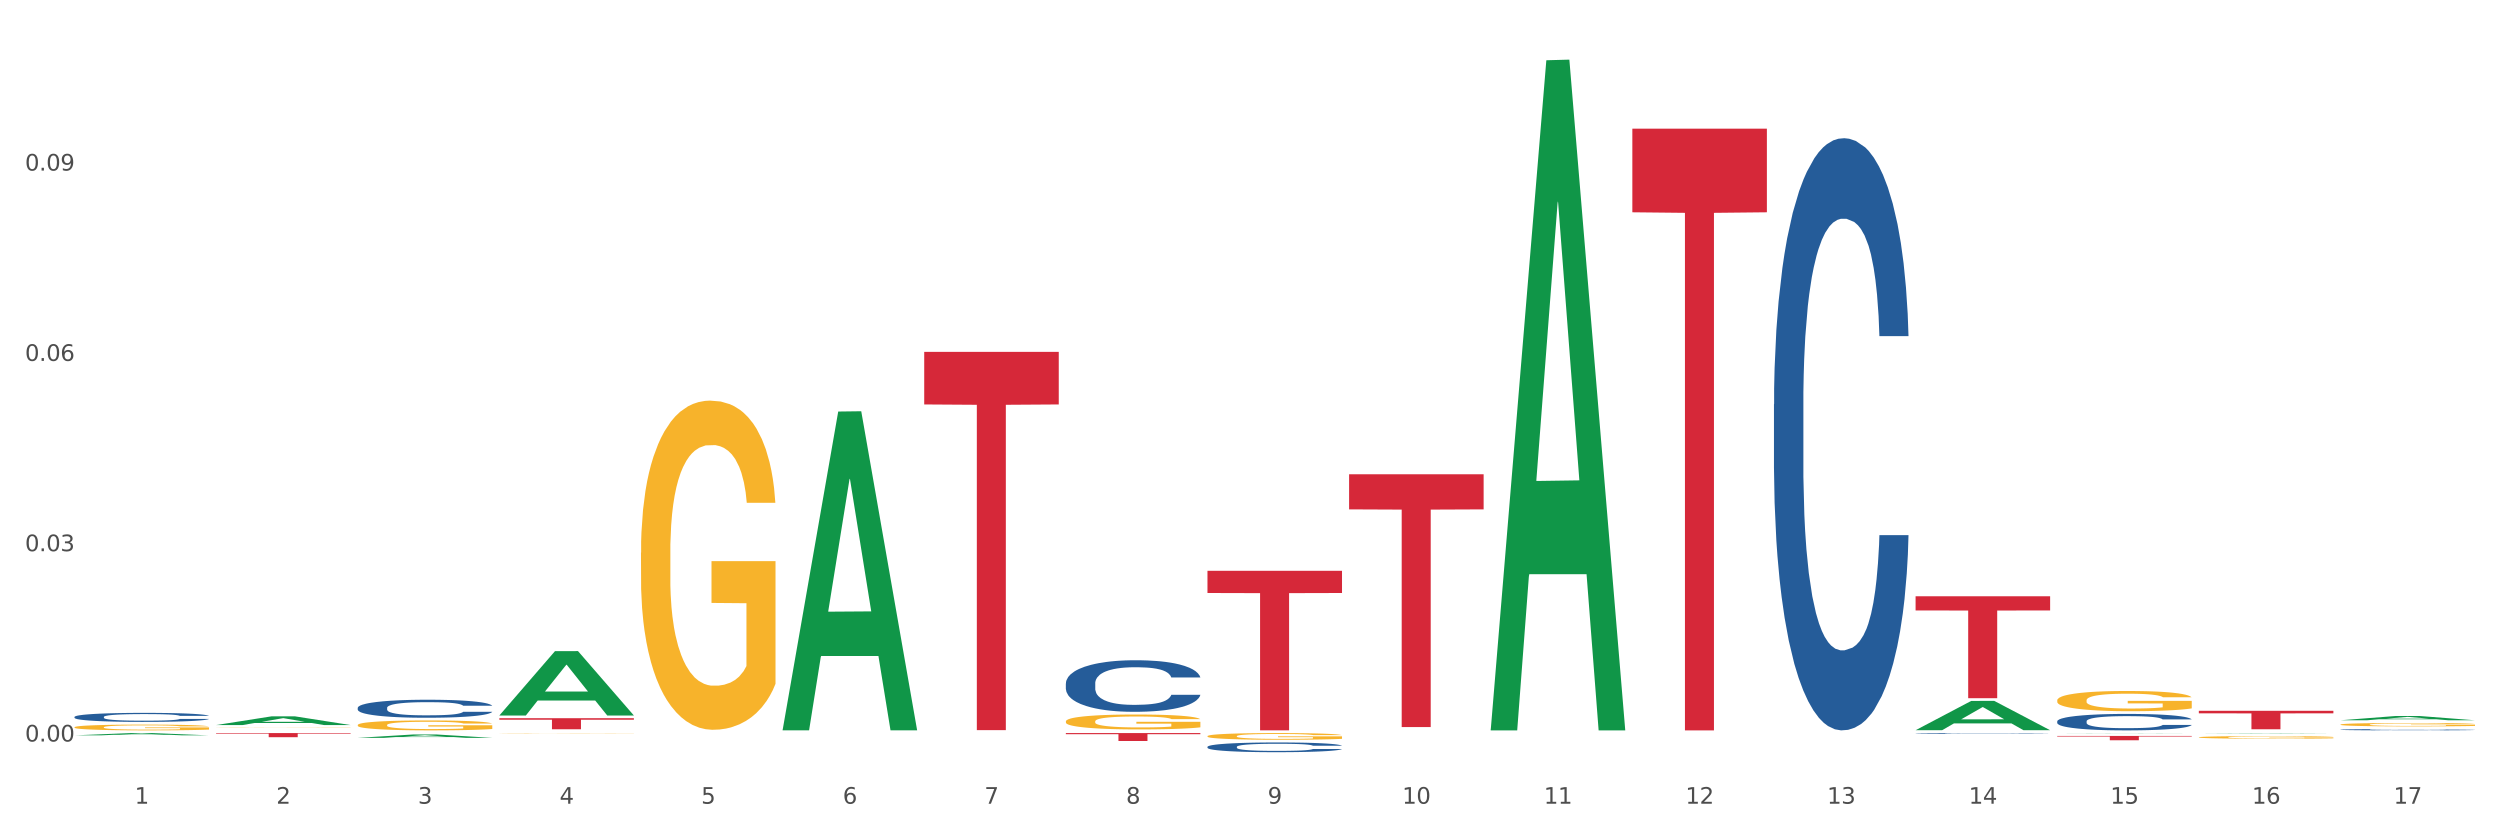 <?xml version="1.0" encoding="utf-8" standalone="no"?>
<!DOCTYPE svg PUBLIC "-//W3C//DTD SVG 1.1//EN"
  "http://www.w3.org/Graphics/SVG/1.1/DTD/svg11.dtd">
<svg xmlns:xlink="http://www.w3.org/1999/xlink" width="1080pt" height="360pt" viewBox="0 0 1080 360" xmlns="http://www.w3.org/2000/svg" version="1.1">
 <rect x="0" y="0" width="1080" height="360" fill="#333333" stroke="none"/>
 <defs>
  <style type="text/css">*{stroke-linejoin: round; stroke-linecap: butt}</style>
 </defs>
 <g id="figure_1">
  <g id="patch_1">
   <path d="M 0 360 
L 1080 360 
L 1080 0 
L 0 0 
z
" style="fill: #ffffff; stroke: #ffffff; stroke-linejoin: miter"/>
  </g>
  <g id="axes_1">
   <g id="matplotlib.axis_1">
    <g id="xtick_1">
     <g id="text_1">
      <!-- 1 -->
      <g style="fill: #4d4d4d" transform="translate(58.182 347.204) scale(0.096 -0.096)">
       <defs>
        <path id="DejaVuSans-31" d="M 794 531 
L 1825 531 
L 1825 4091 
L 703 3866 
L 703 4441 
L 1819 4666 
L 2450 4666 
L 2450 531 
L 3481 531 
L 3481 0 
L 794 0 
L 794 531 
z
" transform="scale(0.016)"/>
       </defs>
       <use xlink:href="#DejaVuSans-31"/>
      </g>
     </g>
    </g>
    <g id="xtick_2">
     <g id="text_2">
      <!-- 2 -->
      <g style="fill: #4d4d4d" transform="translate(119.364 347.204) scale(0.096 -0.096)">
       <defs>
        <path id="DejaVuSans-32" d="M 1228 531 
L 3431 531 
L 3431 0 
L 469 0 
L 469 531 
Q 828 903 1448 1529 
Q 2069 2156 2228 2338 
Q 2531 2678 2651 2914 
Q 2772 3150 2772 3378 
Q 2772 3750 2511 3984 
Q 2250 4219 1831 4219 
Q 1534 4219 1204 4116 
Q 875 4013 500 3803 
L 500 4441 
Q 881 4594 1212 4672 
Q 1544 4750 1819 4750 
Q 2544 4750 2975 4387 
Q 3406 4025 3406 3419 
Q 3406 3131 3298 2873 
Q 3191 2616 2906 2266 
Q 2828 2175 2409 1742 
Q 1991 1309 1228 531 
z
" transform="scale(0.016)"/>
       </defs>
       <use xlink:href="#DejaVuSans-32"/>
      </g>
     </g>
    </g>
    <g id="xtick_3">
     <g id="text_3">
      <!-- 3 -->
      <g style="fill: #4d4d4d" transform="translate(180.545 347.204) scale(0.096 -0.096)">
       <defs>
        <path id="DejaVuSans-33" d="M 2597 2516 
Q 3050 2419 3304 2112 
Q 3559 1806 3559 1356 
Q 3559 666 3084 287 
Q 2609 -91 1734 -91 
Q 1441 -91 1130 -33 
Q 819 25 488 141 
L 488 750 
Q 750 597 1062 519 
Q 1375 441 1716 441 
Q 2309 441 2620 675 
Q 2931 909 2931 1356 
Q 2931 1769 2642 2001 
Q 2353 2234 1838 2234 
L 1294 2234 
L 1294 2753 
L 1863 2753 
Q 2328 2753 2575 2939 
Q 2822 3125 2822 3475 
Q 2822 3834 2567 4026 
Q 2313 4219 1838 4219 
Q 1578 4219 1281 4162 
Q 984 4106 628 3988 
L 628 4550 
Q 988 4650 1302 4700 
Q 1616 4750 1894 4750 
Q 2613 4750 3031 4423 
Q 3450 4097 3450 3541 
Q 3450 3153 3228 2886 
Q 3006 2619 2597 2516 
z
" transform="scale(0.016)"/>
       </defs>
       <use xlink:href="#DejaVuSans-33"/>
      </g>
     </g>
    </g>
    <g id="xtick_4">
     <g id="text_4">
      <!-- 4 -->
      <g style="fill: #4d4d4d" transform="translate(241.726 347.204) scale(0.096 -0.096)">
       <defs>
        <path id="DejaVuSans-34" d="M 2419 4116 
L 825 1625 
L 2419 1625 
L 2419 4116 
z
M 2253 4666 
L 3047 4666 
L 3047 1625 
L 3713 1625 
L 3713 1100 
L 3047 1100 
L 3047 0 
L 2419 0 
L 2419 1100 
L 313 1100 
L 313 1709 
L 2253 4666 
z
" transform="scale(0.016)"/>
       </defs>
       <use xlink:href="#DejaVuSans-34"/>
      </g>
     </g>
    </g>
    <g id="xtick_5">
     <g id="text_5">
      <!-- 5 -->
      <g style="fill: #4d4d4d" transform="translate(302.908 347.204) scale(0.096 -0.096)">
       <defs>
        <path id="DejaVuSans-35" d="M 691 4666 
L 3169 4666 
L 3169 4134 
L 1269 4134 
L 1269 2991 
Q 1406 3038 1543 3061 
Q 1681 3084 1819 3084 
Q 2600 3084 3056 2656 
Q 3513 2228 3513 1497 
Q 3513 744 3044 326 
Q 2575 -91 1722 -91 
Q 1428 -91 1123 -41 
Q 819 9 494 109 
L 494 744 
Q 775 591 1075 516 
Q 1375 441 1709 441 
Q 2250 441 2565 725 
Q 2881 1009 2881 1497 
Q 2881 1984 2565 2268 
Q 2250 2553 1709 2553 
Q 1456 2553 1204 2497 
Q 953 2441 691 2322 
L 691 4666 
z
" transform="scale(0.016)"/>
       </defs>
       <use xlink:href="#DejaVuSans-35"/>
      </g>
     </g>
    </g>
    <g id="xtick_6">
     <g id="text_6">
      <!-- 6 -->
      <g style="fill: #4d4d4d" transform="translate(364.089 347.204) scale(0.096 -0.096)">
       <defs>
        <path id="DejaVuSans-36" d="M 2113 2584 
Q 1688 2584 1439 2293 
Q 1191 2003 1191 1497 
Q 1191 994 1439 701 
Q 1688 409 2113 409 
Q 2538 409 2786 701 
Q 3034 994 3034 1497 
Q 3034 2003 2786 2293 
Q 2538 2584 2113 2584 
z
M 3366 4563 
L 3366 3988 
Q 3128 4100 2886 4159 
Q 2644 4219 2406 4219 
Q 1781 4219 1451 3797 
Q 1122 3375 1075 2522 
Q 1259 2794 1537 2939 
Q 1816 3084 2150 3084 
Q 2853 3084 3261 2657 
Q 3669 2231 3669 1497 
Q 3669 778 3244 343 
Q 2819 -91 2113 -91 
Q 1303 -91 875 529 
Q 447 1150 447 2328 
Q 447 3434 972 4092 
Q 1497 4750 2381 4750 
Q 2619 4750 2861 4703 
Q 3103 4656 3366 4563 
z
" transform="scale(0.016)"/>
       </defs>
       <use xlink:href="#DejaVuSans-36"/>
      </g>
     </g>
    </g>
    <g id="xtick_7">
     <g id="text_7">
      <!-- 7 -->
      <g style="fill: #4d4d4d" transform="translate(425.271 347.204) scale(0.096 -0.096)">
       <defs>
        <path id="DejaVuSans-37" d="M 525 4666 
L 3525 4666 
L 3525 4397 
L 1831 0 
L 1172 0 
L 2766 4134 
L 525 4134 
L 525 4666 
z
" transform="scale(0.016)"/>
       </defs>
       <use xlink:href="#DejaVuSans-37"/>
      </g>
     </g>
    </g>
    <g id="xtick_8">
     <g id="text_8">
      <!-- 8 -->
      <g style="fill: #4d4d4d" transform="translate(486.452 347.204) scale(0.096 -0.096)">
       <defs>
        <path id="DejaVuSans-38" d="M 2034 2216 
Q 1584 2216 1326 1975 
Q 1069 1734 1069 1313 
Q 1069 891 1326 650 
Q 1584 409 2034 409 
Q 2484 409 2743 651 
Q 3003 894 3003 1313 
Q 3003 1734 2745 1975 
Q 2488 2216 2034 2216 
z
M 1403 2484 
Q 997 2584 770 2862 
Q 544 3141 544 3541 
Q 544 4100 942 4425 
Q 1341 4750 2034 4750 
Q 2731 4750 3128 4425 
Q 3525 4100 3525 3541 
Q 3525 3141 3298 2862 
Q 3072 2584 2669 2484 
Q 3125 2378 3379 2068 
Q 3634 1759 3634 1313 
Q 3634 634 3220 271 
Q 2806 -91 2034 -91 
Q 1263 -91 848 271 
Q 434 634 434 1313 
Q 434 1759 690 2068 
Q 947 2378 1403 2484 
z
M 1172 3481 
Q 1172 3119 1398 2916 
Q 1625 2713 2034 2713 
Q 2441 2713 2670 2916 
Q 2900 3119 2900 3481 
Q 2900 3844 2670 4047 
Q 2441 4250 2034 4250 
Q 1625 4250 1398 4047 
Q 1172 3844 1172 3481 
z
" transform="scale(0.016)"/>
       </defs>
       <use xlink:href="#DejaVuSans-38"/>
      </g>
     </g>
    </g>
    <g id="xtick_9">
     <g id="text_9">
      <!-- 9 -->
      <g style="fill: #4d4d4d" transform="translate(547.634 347.204) scale(0.096 -0.096)">
       <defs>
        <path id="DejaVuSans-39" d="M 703 97 
L 703 672 
Q 941 559 1184 500 
Q 1428 441 1663 441 
Q 2288 441 2617 861 
Q 2947 1281 2994 2138 
Q 2813 1869 2534 1725 
Q 2256 1581 1919 1581 
Q 1219 1581 811 2004 
Q 403 2428 403 3163 
Q 403 3881 828 4315 
Q 1253 4750 1959 4750 
Q 2769 4750 3195 4129 
Q 3622 3509 3622 2328 
Q 3622 1225 3098 567 
Q 2575 -91 1691 -91 
Q 1453 -91 1209 -44 
Q 966 3 703 97 
z
M 1959 2075 
Q 2384 2075 2632 2365 
Q 2881 2656 2881 3163 
Q 2881 3666 2632 3958 
Q 2384 4250 1959 4250 
Q 1534 4250 1286 3958 
Q 1038 3666 1038 3163 
Q 1038 2656 1286 2365 
Q 1534 2075 1959 2075 
z
" transform="scale(0.016)"/>
       </defs>
       <use xlink:href="#DejaVuSans-39"/>
      </g>
     </g>
    </g>
    <g id="xtick_10">
     <g id="text_10">
      <!-- 10 -->
      <g style="fill: #4d4d4d" transform="translate(605.761 347.204) scale(0.096 -0.096)">
       <defs>
        <path id="DejaVuSans-30" d="M 2034 4250 
Q 1547 4250 1301 3770 
Q 1056 3291 1056 2328 
Q 1056 1369 1301 889 
Q 1547 409 2034 409 
Q 2525 409 2770 889 
Q 3016 1369 3016 2328 
Q 3016 3291 2770 3770 
Q 2525 4250 2034 4250 
z
M 2034 4750 
Q 2819 4750 3233 4129 
Q 3647 3509 3647 2328 
Q 3647 1150 3233 529 
Q 2819 -91 2034 -91 
Q 1250 -91 836 529 
Q 422 1150 422 2328 
Q 422 3509 836 4129 
Q 1250 4750 2034 4750 
z
" transform="scale(0.016)"/>
       </defs>
       <use xlink:href="#DejaVuSans-31"/>
       <use xlink:href="#DejaVuSans-30" transform="translate(63.623 0)"/>
      </g>
     </g>
    </g>
    <g id="xtick_11">
     <g id="text_11">
      <!-- 11 -->
      <g style="fill: #4d4d4d" transform="translate(666.942 347.204) scale(0.096 -0.096)">
       <use xlink:href="#DejaVuSans-31"/>
       <use xlink:href="#DejaVuSans-31" transform="translate(63.623 0)"/>
      </g>
     </g>
    </g>
    <g id="xtick_12">
     <g id="text_12">
      <!-- 12 -->
      <g style="fill: #4d4d4d" transform="translate(728.124 347.204) scale(0.096 -0.096)">
       <use xlink:href="#DejaVuSans-31"/>
       <use xlink:href="#DejaVuSans-32" transform="translate(63.623 0)"/>
      </g>
     </g>
    </g>
    <g id="xtick_13">
     <g id="text_13">
      <!-- 13 -->
      <g style="fill: #4d4d4d" transform="translate(789.305 347.204) scale(0.096 -0.096)">
       <use xlink:href="#DejaVuSans-31"/>
       <use xlink:href="#DejaVuSans-33" transform="translate(63.623 0)"/>
      </g>
     </g>
    </g>
    <g id="xtick_14">
     <g id="text_14">
      <!-- 14 -->
      <g style="fill: #4d4d4d" transform="translate(850.487 347.204) scale(0.096 -0.096)">
       <use xlink:href="#DejaVuSans-31"/>
       <use xlink:href="#DejaVuSans-34" transform="translate(63.623 0)"/>
      </g>
     </g>
    </g>
    <g id="xtick_15">
     <g id="text_15">
      <!-- 15 -->
      <g style="fill: #4d4d4d" transform="translate(911.668 347.204) scale(0.096 -0.096)">
       <use xlink:href="#DejaVuSans-31"/>
       <use xlink:href="#DejaVuSans-35" transform="translate(63.623 0)"/>
      </g>
     </g>
    </g>
    <g id="xtick_16">
     <g id="text_16">
      <!-- 16 -->
      <g style="fill: #4d4d4d" transform="translate(972.849 347.204) scale(0.096 -0.096)">
       <use xlink:href="#DejaVuSans-31"/>
       <use xlink:href="#DejaVuSans-36" transform="translate(63.623 0)"/>
      </g>
     </g>
    </g>
    <g id="xtick_17">
     <g id="text_17">
      <!-- 17 -->
      <g style="fill: #4d4d4d" transform="translate(1034.031 347.204) scale(0.096 -0.096)">
       <use xlink:href="#DejaVuSans-31"/>
       <use xlink:href="#DejaVuSans-37" transform="translate(63.623 0)"/>
      </g>
     </g>
    </g>
    <g id="xtick_18"/>
    <g id="xtick_19"/>
    <g id="xtick_20"/>
    <g id="xtick_21"/>
    <g id="xtick_22"/>
    <g id="xtick_23"/>
    <g id="xtick_24"/>
    <g id="xtick_25"/>
    <g id="xtick_26"/>
    <g id="xtick_27"/>
    <g id="xtick_28"/>
    <g id="xtick_29"/>
    <g id="xtick_30"/>
    <g id="xtick_31"/>
    <g id="xtick_32"/>
    <g id="xtick_33"/>
   </g>
   <g id="matplotlib.axis_2">
    <g id="ytick_1">
     <g id="text_18">
      <!-- 0.00 -->
      <g style="fill: #4d4d4d" transform="translate(10.8 320.335) scale(0.096 -0.096)">
       <defs>
        <path id="DejaVuSans-2e" d="M 684 794 
L 1344 794 
L 1344 0 
L 684 0 
L 684 794 
z
" transform="scale(0.016)"/>
       </defs>
       <use xlink:href="#DejaVuSans-30"/>
       <use xlink:href="#DejaVuSans-2e" transform="translate(63.623 0)"/>
       <use xlink:href="#DejaVuSans-30" transform="translate(95.41 0)"/>
       <use xlink:href="#DejaVuSans-30" transform="translate(159.033 0)"/>
      </g>
     </g>
    </g>
    <g id="ytick_2">
     <g id="text_19">
      <!-- 0.03 -->
      <g style="fill: #4d4d4d" transform="translate(10.8 238.121) scale(0.096 -0.096)">
       <use xlink:href="#DejaVuSans-30"/>
       <use xlink:href="#DejaVuSans-2e" transform="translate(63.623 0)"/>
       <use xlink:href="#DejaVuSans-30" transform="translate(95.41 0)"/>
       <use xlink:href="#DejaVuSans-33" transform="translate(159.033 0)"/>
      </g>
     </g>
    </g>
    <g id="ytick_3">
     <g id="text_20">
      <!-- 0.06 -->
      <g style="fill: #4d4d4d" transform="translate(10.8 155.906) scale(0.096 -0.096)">
       <use xlink:href="#DejaVuSans-30"/>
       <use xlink:href="#DejaVuSans-2e" transform="translate(63.623 0)"/>
       <use xlink:href="#DejaVuSans-30" transform="translate(95.41 0)"/>
       <use xlink:href="#DejaVuSans-36" transform="translate(159.033 0)"/>
      </g>
     </g>
    </g>
    <g id="ytick_4">
     <g id="text_21">
      <!-- 0.09 -->
      <g style="fill: #4d4d4d" transform="translate(10.8 73.692) scale(0.096 -0.096)">
       <use xlink:href="#DejaVuSans-30"/>
       <use xlink:href="#DejaVuSans-2e" transform="translate(63.623 0)"/>
       <use xlink:href="#DejaVuSans-30" transform="translate(95.41 0)"/>
       <use xlink:href="#DejaVuSans-39" transform="translate(159.033 0)"/>
      </g>
     </g>
    </g>
    <g id="ytick_5"/>
    <g id="ytick_6"/>
    <g id="ytick_7"/>
    <g id="ytick_8"/>
   </g>
   <g id="PolyCollection_1">
    <path d="M 32.175 317.67 
L 32.235 317.669 
L 56.203 316.698 
L 66.15 316.697 
L 90.297 317.672 
L 78.793 317.672 
L 73.58 317.445 
L 48.833 317.445 
L 48.653 317.449 
L 43.62 317.672 
L 32.175 317.672 
L 32.175 317.67 
L 51.949 317.309 
L 70.464 317.309 
L 61.296 316.905 
L 61.176 316.903 
L 61.056 316.906 
L 51.889 317.309 
L 51.949 317.309 
L 32.175 317.67 
z
" clip-path="url(#pa82b32c866)" style="fill: #109648"/>
    <path d="M 93.356 313.22 
L 93.416 313.216 
L 117.384 309.449 
L 127.331 309.445 
L 151.479 313.227 
L 139.974 313.227 
L 134.761 312.346 
L 110.014 312.346 
L 109.834 312.361 
L 104.801 313.227 
L 93.356 313.227 
L 93.356 313.22 
L 113.13 311.821 
L 131.645 311.817 
L 122.478 310.251 
L 122.358 310.244 
L 122.238 310.255 
L 113.07 311.817 
L 113.13 311.821 
L 93.356 313.22 
z
" clip-path="url(#pa82b32c866)" style="fill: #109648"/>
    <path d="M 154.538 318.747 
L 154.598 318.746 
L 178.566 317.29 
L 188.512 317.289 
L 212.66 318.75 
L 201.156 318.75 
L 195.943 318.41 
L 171.196 318.41 
L 171.016 318.415 
L 165.983 318.75 
L 154.538 318.75 
L 154.538 318.747 
L 174.311 318.207 
L 192.827 318.205 
L 183.659 317.6 
L 183.539 317.598 
L 183.419 317.602 
L 174.251 318.205 
L 174.311 318.207 
L 154.538 318.747 
z
" clip-path="url(#pa82b32c866)" style="fill: #109648"/>
    <path d="M 215.719 309.051 
L 215.779 309.024 
L 239.747 281.299 
L 249.694 281.273 
L 273.842 309.103 
L 262.337 309.103 
L 257.124 302.622 
L 232.377 302.622 
L 232.197 302.727 
L 227.164 309.103 
L 215.719 309.103 
L 215.719 309.051 
L 235.493 298.755 
L 254.008 298.729 
L 244.84 287.205 
L 244.72 287.153 
L 244.601 287.231 
L 235.433 298.729 
L 235.493 298.755 
L 215.719 309.051 
z
" clip-path="url(#pa82b32c866)" style="fill: #109648"/>
    <path d="M 338.082 315.242 
L 338.142 315.113 
L 362.11 177.785 
L 372.057 177.655 
L 396.204 315.501 
L 384.7 315.501 
L 379.487 283.402 
L 354.74 283.402 
L 354.56 283.92 
L 349.527 315.501 
L 338.082 315.501 
L 338.082 315.242 
L 357.856 264.246 
L 376.371 264.116 
L 367.203 207.037 
L 367.083 206.778 
L 366.963 207.166 
L 357.796 264.116 
L 357.856 264.246 
L 338.082 315.242 
z
" clip-path="url(#pa82b32c866)" style="fill: #109648"/>
    <path d="M 643.989 314.98 
L 644.049 314.708 
L 668.017 26.032 
L 677.964 25.759 
L 702.112 315.524 
L 690.607 315.524 
L 685.394 248.049 
L 660.647 248.049 
L 660.467 249.137 
L 655.434 315.524 
L 643.989 315.524 
L 643.989 314.98 
L 663.763 207.781 
L 682.278 207.509 
L 673.11 87.522 
L 672.99 86.977 
L 672.871 87.794 
L 663.703 207.509 
L 663.763 207.781 
L 643.989 314.98 
z
" clip-path="url(#pa82b32c866)" style="fill: #109648"/>
    <path d="M 827.533 315.436 
L 827.593 315.424 
L 851.561 302.793 
L 861.508 302.781 
L 885.656 315.46 
L 874.151 315.46 
L 868.938 312.507 
L 844.191 312.507 
L 844.011 312.555 
L 838.978 315.46 
L 827.533 315.46 
L 827.533 315.436 
L 847.307 310.745 
L 865.822 310.734 
L 856.654 305.483 
L 856.535 305.459 
L 856.415 305.495 
L 847.247 310.734 
L 847.307 310.745 
L 827.533 315.436 
z
" clip-path="url(#pa82b32c866)" style="fill: #109648"/>
    <path d="M 888.715 316.771 
L 888.775 316.771 
L 912.743 316.688 
L 922.689 316.688 
L 946.837 316.771 
L 935.333 316.771 
L 930.12 316.752 
L 905.373 316.752 
L 905.193 316.752 
L 900.16 316.771 
L 888.715 316.771 
L 888.715 316.771 
L 908.488 316.74 
L 927.004 316.74 
L 917.836 316.706 
L 917.716 316.706 
L 917.596 316.706 
L 908.428 316.74 
L 908.488 316.74 
L 888.715 316.771 
z
" clip-path="url(#pa82b32c866)" style="fill: #109648"/>
    <path d="M 888.715 317.935 
L 946.837 317.935 
L 946.837 318.192 
L 923.974 318.194 
L 923.974 319.786 
L 911.44 319.786 
L 911.44 318.194 
L 888.715 318.192 
L 888.715 317.937 
L 888.715 317.935 
z
" clip-path="url(#pa82b32c866)" style="fill: #d62839"/>
    <path d="M 949.896 307.061 
L 1008.019 307.061 
L 1008.019 308.17 
L 985.155 308.177 
L 985.155 315.038 
L 972.622 315.038 
L 972.622 308.177 
L 949.896 308.17 
L 949.896 307.069 
L 949.896 307.061 
z
" clip-path="url(#pa82b32c866)" style="fill: #d62839"/>
    <path d="M 582.808 204.872 
L 640.93 204.872 
L 640.93 220.049 
L 618.067 220.152 
L 618.067 314.087 
L 605.533 314.087 
L 605.533 220.152 
L 582.808 220.049 
L 582.808 204.975 
L 582.808 204.872 
z
" clip-path="url(#pa82b32c866)" style="fill: #d62839"/>
    <path d="M 521.626 246.599 
L 579.749 246.599 
L 579.749 256.175 
L 556.885 256.239 
L 556.885 315.503 
L 544.352 315.503 
L 544.352 256.239 
L 521.626 256.175 
L 521.626 246.664 
L 521.626 246.599 
z
" clip-path="url(#pa82b32c866)" style="fill: #d62839"/>
    <path d="M 460.445 316.688 
L 518.567 316.688 
L 518.567 317.165 
L 495.704 317.168 
L 495.704 320.12 
L 483.17 320.12 
L 483.17 317.168 
L 460.445 317.165 
L 460.445 316.691 
L 460.445 316.688 
z
" clip-path="url(#pa82b32c866)" style="fill: #d62839"/>
    <path d="M 399.263 152.014 
L 457.386 152.014 
L 457.386 174.72 
L 434.523 174.874 
L 434.523 315.408 
L 421.989 315.408 
L 421.989 174.874 
L 399.263 174.72 
L 399.263 152.167 
L 399.263 152.014 
z
" clip-path="url(#pa82b32c866)" style="fill: #d62839"/>
    <path d="M 215.719 310.266 
L 273.842 310.266 
L 273.842 310.93 
L 250.978 310.934 
L 250.978 315.038 
L 238.445 315.038 
L 238.445 310.934 
L 215.719 310.93 
L 215.719 310.271 
L 215.719 310.266 
z
" clip-path="url(#pa82b32c866)" style="fill: #d62839"/>
    <path d="M 93.356 316.688 
L 151.479 316.688 
L 151.479 316.938 
L 128.615 316.939 
L 128.615 318.483 
L 116.082 318.483 
L 116.082 316.939 
L 93.356 316.938 
L 93.356 316.69 
L 93.356 316.688 
z
" clip-path="url(#pa82b32c866)" style="fill: #d62839"/>
    <path d="M 827.533 257.591 
L 885.656 257.591 
L 885.656 263.709 
L 862.792 263.751 
L 862.792 301.617 
L 850.259 301.617 
L 850.259 263.751 
L 827.533 263.709 
L 827.533 257.633 
L 827.533 257.591 
z
" clip-path="url(#pa82b32c866)" style="fill: #d62839"/>
    <path d="M 705.171 55.584 
L 763.293 55.584 
L 763.293 91.707 
L 740.43 91.951 
L 740.43 315.524 
L 727.896 315.524 
L 727.896 91.951 
L 705.171 91.707 
L 705.171 55.828 
L 705.171 55.584 
z
" clip-path="url(#pa82b32c866)" style="fill: #d62839"/>
    <path d="M 521.626 318.024 
L 521.695 318.021 
L 521.695 317.926 
L 521.832 317.844 
L 522.518 317.646 
L 523.548 317.483 
L 524.303 317.395 
L 525.057 317.324 
L 525.949 317.253 
L 527.047 317.179 
L 529.037 317.071 
L 530.273 317.015 
L 531.782 316.957 
L 534.527 316.873 
L 536.517 316.825 
L 538.576 316.786 
L 541.938 316.738 
L 544.134 316.717 
L 546.467 316.701 
L 549.281 316.691 
L 551.408 316.688 
L 556.074 316.696 
L 560.054 316.72 
L 561.976 316.738 
L 564.446 316.77 
L 565.75 316.791 
L 567.877 316.833 
L 570.073 316.889 
L 571.583 316.936 
L 573.847 317.026 
L 575.563 317.116 
L 577.141 317.227 
L 577.965 317.303 
L 578.582 317.374 
L 579.131 317.456 
L 579.68 317.586 
L 567.328 317.586 
L 566.848 317.493 
L 566.093 317.406 
L 564.995 317.322 
L 564.034 317.269 
L 562.387 317.203 
L 560.878 317.161 
L 559.299 317.129 
L 557.378 317.103 
L 555.868 317.089 
L 553.741 317.079 
L 549.555 317.081 
L 546.742 317.103 
L 544.82 317.129 
L 543.585 317.153 
L 542.487 317.179 
L 541.252 317.216 
L 539.811 317.271 
L 538.782 317.322 
L 537.752 317.385 
L 536.929 317.448 
L 536.174 317.522 
L 535.556 317.601 
L 535.076 317.683 
L 534.664 317.783 
L 534.321 317.95 
L 534.321 318.311 
L 534.459 318.393 
L 534.802 318.501 
L 535.213 318.583 
L 535.9 318.681 
L 536.517 318.747 
L 537.684 318.842 
L 538.988 318.921 
L 540.017 318.971 
L 541.046 319.013 
L 542.83 319.071 
L 544.82 319.119 
L 546.536 319.148 
L 548.869 319.174 
L 550.447 319.185 
L 551.82 319.19 
L 555.182 319.19 
L 557.584 319.182 
L 560.26 319.164 
L 562.319 319.14 
L 564.034 319.111 
L 565.956 319.064 
L 567.191 319.019 
L 567.191 318.467 
L 552.094 318.464 
L 552.094 318.098 
L 579.749 318.098 
L 579.749 319.174 
L 578.582 319.23 
L 577.278 319.28 
L 575.906 319.325 
L 573.847 319.38 
L 571.377 319.433 
L 569.181 319.47 
L 566.848 319.502 
L 564.103 319.531 
L 560.535 319.557 
L 558.339 319.568 
L 555.594 319.576 
L 552.369 319.578 
L 549.555 319.573 
L 546.81 319.56 
L 543.928 319.536 
L 541.115 319.502 
L 538.988 319.467 
L 536.86 319.425 
L 534.596 319.37 
L 532.812 319.317 
L 531.439 319.269 
L 529.93 319.209 
L 528.283 319.129 
L 527.047 319.058 
L 525.949 318.984 
L 524.783 318.889 
L 523.959 318.808 
L 523.136 318.705 
L 522.656 318.628 
L 522.107 318.509 
L 521.695 318.343 
L 521.626 318.024 
z
" clip-path="url(#pa82b32c866)" style="fill: #f7b32b"/>
    <path d="M 888.715 302.546 
L 888.783 302.538 
L 888.783 302.25 
L 888.921 302.003 
L 889.607 301.404 
L 890.636 300.909 
L 891.391 300.646 
L 892.146 300.43 
L 893.038 300.215 
L 894.136 299.991 
L 896.126 299.664 
L 897.361 299.496 
L 898.871 299.32 
L 901.616 299.065 
L 903.606 298.921 
L 905.664 298.802 
L 909.027 298.658 
L 911.223 298.594 
L 913.556 298.546 
L 916.369 298.514 
L 918.497 298.506 
L 923.163 298.53 
L 927.143 298.602 
L 929.064 298.658 
L 931.535 298.754 
L 932.838 298.818 
L 934.966 298.945 
L 937.162 299.113 
L 938.671 299.257 
L 940.936 299.528 
L 942.651 299.799 
L 944.23 300.135 
L 945.053 300.366 
L 945.671 300.582 
L 946.22 300.829 
L 946.769 301.22 
L 934.417 301.22 
L 933.936 300.941 
L 933.182 300.678 
L 932.084 300.422 
L 931.123 300.262 
L 929.476 300.063 
L 927.966 299.935 
L 926.388 299.839 
L 924.467 299.76 
L 922.957 299.72 
L 920.83 299.688 
L 916.644 299.696 
L 913.83 299.76 
L 911.909 299.839 
L 910.674 299.911 
L 909.576 299.991 
L 908.341 300.103 
L 906.899 300.27 
L 905.87 300.422 
L 904.841 300.614 
L 904.017 300.805 
L 903.263 301.029 
L 902.645 301.268 
L 902.165 301.516 
L 901.753 301.819 
L 901.41 302.322 
L 901.41 303.416 
L 901.547 303.663 
L 901.89 303.99 
L 902.302 304.238 
L 902.988 304.533 
L 903.606 304.733 
L 904.772 305.02 
L 906.076 305.26 
L 907.105 305.411 
L 908.135 305.539 
L 909.919 305.715 
L 911.909 305.858 
L 913.624 305.946 
L 915.958 306.026 
L 917.536 306.058 
L 918.908 306.074 
L 922.271 306.074 
L 924.672 306.05 
L 927.349 305.994 
L 929.407 305.922 
L 931.123 305.834 
L 933.044 305.691 
L 934.279 305.555 
L 934.279 303.887 
L 919.183 303.879 
L 919.183 302.769 
L 946.837 302.769 
L 946.837 306.026 
L 945.671 306.194 
L 944.367 306.345 
L 942.994 306.481 
L 940.936 306.649 
L 938.465 306.808 
L 936.269 306.92 
L 933.936 307.016 
L 931.191 307.104 
L 927.623 307.184 
L 925.427 307.216 
L 922.682 307.239 
L 919.457 307.247 
L 916.644 307.231 
L 913.899 307.192 
L 911.017 307.12 
L 908.203 307.016 
L 906.076 306.912 
L 903.949 306.784 
L 901.684 306.617 
L 899.9 306.457 
L 898.528 306.313 
L 897.018 306.13 
L 895.371 305.89 
L 894.136 305.675 
L 893.038 305.451 
L 891.871 305.164 
L 891.048 304.916 
L 890.224 304.605 
L 889.744 304.374 
L 889.195 304.014 
L 888.783 303.511 
L 888.715 302.546 
z
" clip-path="url(#pa82b32c866)" style="fill: #f7b32b"/>
    <path d="M 276.901 238.776 
L 276.969 238.646 
L 276.969 233.97 
L 277.107 229.944 
L 277.793 220.204 
L 278.822 212.152 
L 279.577 207.866 
L 280.332 204.359 
L 281.224 200.853 
L 282.322 197.216 
L 284.312 191.892 
L 285.547 189.164 
L 287.057 186.307 
L 289.801 182.151 
L 291.792 179.814 
L 293.85 177.865 
L 297.213 175.528 
L 299.408 174.489 
L 301.742 173.71 
L 304.555 173.19 
L 306.682 173.06 
L 311.349 173.45 
L 315.329 174.619 
L 317.25 175.528 
L 319.72 177.086 
L 321.024 178.125 
L 323.152 180.203 
L 325.347 182.93 
L 326.857 185.268 
L 329.122 189.684 
L 330.837 194.099 
L 332.415 199.554 
L 333.239 203.32 
L 333.856 206.827 
L 334.405 210.853 
L 334.954 217.217 
L 322.603 217.217 
L 322.122 212.671 
L 321.367 208.385 
L 320.269 204.23 
L 319.309 201.632 
L 317.662 198.385 
L 316.152 196.307 
L 314.574 194.749 
L 312.652 193.45 
L 311.143 192.801 
L 309.015 192.281 
L 304.83 192.411 
L 302.016 193.45 
L 300.095 194.749 
L 298.86 195.918 
L 297.762 197.216 
L 296.526 199.035 
L 295.085 201.762 
L 294.056 204.23 
L 293.027 207.346 
L 292.203 210.463 
L 291.448 214.1 
L 290.831 217.996 
L 290.35 222.022 
L 289.939 226.957 
L 289.596 235.139 
L 289.596 252.932 
L 289.733 256.958 
L 290.076 262.283 
L 290.488 266.309 
L 291.174 271.114 
L 291.792 274.361 
L 292.958 279.036 
L 294.262 282.932 
L 295.291 285.4 
L 296.321 287.478 
L 298.105 290.335 
L 300.095 292.673 
L 301.81 294.101 
L 304.143 295.4 
L 305.722 295.919 
L 307.094 296.179 
L 310.457 296.179 
L 312.858 295.79 
L 315.535 294.881 
L 317.593 293.712 
L 319.309 292.283 
L 321.23 289.945 
L 322.465 287.738 
L 322.465 260.594 
L 307.369 260.464 
L 307.369 242.412 
L 335.023 242.412 
L 335.023 295.4 
L 333.856 298.127 
L 332.553 300.595 
L 331.18 302.803 
L 329.122 305.53 
L 326.651 308.127 
L 324.455 309.946 
L 322.122 311.504 
L 319.377 312.933 
L 315.809 314.232 
L 313.613 314.751 
L 310.868 315.141 
L 307.643 315.27 
L 304.83 315.011 
L 302.085 314.361 
L 299.203 313.193 
L 296.389 311.504 
L 294.262 309.816 
L 292.135 307.738 
L 289.87 305.011 
L 288.086 302.413 
L 286.714 300.075 
L 285.204 297.088 
L 283.557 293.192 
L 282.322 289.686 
L 281.224 286.049 
L 280.057 281.374 
L 279.234 277.348 
L 278.41 272.283 
L 277.93 268.516 
L 277.381 262.672 
L 276.969 254.49 
L 276.901 238.776 
z
" clip-path="url(#pa82b32c866)" style="fill: #f7b32b"/>
    <path d="M 460.445 311.645 
L 460.514 311.639 
L 460.514 311.428 
L 460.651 311.245 
L 461.337 310.804 
L 462.366 310.439 
L 463.121 310.245 
L 463.876 310.086 
L 464.768 309.927 
L 465.866 309.763 
L 467.856 309.521 
L 469.091 309.398 
L 470.601 309.268 
L 473.346 309.08 
L 475.336 308.974 
L 477.394 308.886 
L 480.757 308.78 
L 482.953 308.733 
L 485.286 308.698 
L 488.099 308.674 
L 490.227 308.668 
L 494.893 308.686 
L 498.873 308.739 
L 500.794 308.78 
L 503.265 308.851 
L 504.568 308.898 
L 506.696 308.992 
L 508.892 309.115 
L 510.401 309.221 
L 512.666 309.421 
L 514.381 309.621 
L 515.96 309.868 
L 516.783 310.039 
L 517.401 310.198 
L 517.95 310.38 
L 518.499 310.669 
L 506.147 310.669 
L 505.666 310.463 
L 504.912 310.269 
L 503.814 310.08 
L 502.853 309.963 
L 501.206 309.816 
L 499.696 309.721 
L 498.118 309.651 
L 496.197 309.592 
L 494.687 309.563 
L 492.56 309.539 
L 488.374 309.545 
L 485.56 309.592 
L 483.639 309.651 
L 482.404 309.704 
L 481.306 309.763 
L 480.071 309.845 
L 478.63 309.968 
L 477.6 310.08 
L 476.571 310.221 
L 475.747 310.363 
L 474.993 310.527 
L 474.375 310.704 
L 473.895 310.886 
L 473.483 311.11 
L 473.14 311.481 
L 473.14 312.287 
L 473.277 312.469 
L 473.62 312.71 
L 474.032 312.893 
L 474.718 313.11 
L 475.336 313.257 
L 476.502 313.469 
L 477.806 313.646 
L 478.835 313.757 
L 479.865 313.852 
L 481.649 313.981 
L 483.639 314.087 
L 485.354 314.152 
L 487.688 314.21 
L 489.266 314.234 
L 490.638 314.246 
L 494.001 314.246 
L 496.403 314.228 
L 499.079 314.187 
L 501.137 314.134 
L 502.853 314.069 
L 504.774 313.963 
L 506.01 313.863 
L 506.01 312.634 
L 490.913 312.628 
L 490.913 311.81 
L 518.567 311.81 
L 518.567 314.21 
L 517.401 314.334 
L 516.097 314.446 
L 514.724 314.546 
L 512.666 314.669 
L 510.195 314.787 
L 508 314.869 
L 505.666 314.94 
L 502.922 315.005 
L 499.353 315.063 
L 497.157 315.087 
L 494.413 315.105 
L 491.187 315.111 
L 488.374 315.099 
L 485.629 315.069 
L 482.747 315.016 
L 479.933 314.94 
L 477.806 314.863 
L 475.679 314.769 
L 473.414 314.646 
L 471.63 314.528 
L 470.258 314.422 
L 468.748 314.287 
L 467.101 314.11 
L 465.866 313.952 
L 464.768 313.787 
L 463.601 313.575 
L 462.778 313.393 
L 461.955 313.163 
L 461.474 312.993 
L 460.925 312.728 
L 460.514 312.357 
L 460.445 311.645 
z
" clip-path="url(#pa82b32c866)" style="fill: #f7b32b"/>
    <path d="M 93.356 314.442 
L 93.425 314.442 
L 93.425 314.438 
L 93.562 314.435 
L 94.248 314.427 
L 95.278 314.421 
L 96.033 314.418 
L 96.787 314.415 
L 97.68 314.412 
L 98.778 314.409 
L 100.768 314.405 
L 102.003 314.403 
L 103.512 314.401 
L 106.257 314.398 
L 108.247 314.396 
L 110.306 314.394 
L 113.668 314.393 
L 115.864 314.392 
L 118.197 314.391 
L 121.011 314.391 
L 123.138 314.391 
L 127.804 314.391 
L 131.784 314.392 
L 133.706 314.393 
L 136.176 314.394 
L 137.48 314.395 
L 139.607 314.396 
L 141.803 314.398 
L 143.313 314.4 
L 145.577 314.404 
L 147.293 314.407 
L 148.871 314.411 
L 149.695 314.414 
L 150.312 314.417 
L 150.861 314.42 
L 151.41 314.425 
L 139.058 314.425 
L 138.578 314.421 
L 137.823 314.418 
L 136.725 314.415 
L 135.764 314.413 
L 134.118 314.41 
L 132.608 314.409 
L 131.03 314.407 
L 129.108 314.406 
L 127.599 314.406 
L 125.471 314.406 
L 121.285 314.406 
L 118.472 314.406 
L 116.55 314.407 
L 115.315 314.408 
L 114.217 314.409 
L 112.982 314.411 
L 111.541 314.413 
L 110.512 314.415 
L 109.482 314.417 
L 108.659 314.42 
L 107.904 314.422 
L 107.287 314.426 
L 106.806 314.429 
L 106.394 314.432 
L 106.051 314.439 
L 106.051 314.453 
L 106.189 314.456 
L 106.532 314.46 
L 106.943 314.463 
L 107.63 314.467 
L 108.247 314.469 
L 109.414 314.473 
L 110.718 314.476 
L 111.747 314.478 
L 112.776 314.479 
L 114.56 314.482 
L 116.55 314.483 
L 118.266 314.485 
L 120.599 314.486 
L 122.177 314.486 
L 123.55 314.486 
L 126.912 314.486 
L 129.314 314.486 
L 131.99 314.485 
L 134.049 314.484 
L 135.764 314.483 
L 137.686 314.481 
L 138.921 314.48 
L 138.921 314.459 
L 123.824 314.458 
L 123.824 314.444 
L 151.479 314.444 
L 151.479 314.486 
L 150.312 314.488 
L 149.008 314.49 
L 147.636 314.491 
L 145.577 314.493 
L 143.107 314.496 
L 140.911 314.497 
L 138.578 314.498 
L 135.833 314.499 
L 132.265 314.5 
L 130.069 314.501 
L 127.324 314.501 
L 124.099 314.501 
L 121.285 314.501 
L 118.54 314.5 
L 115.658 314.499 
L 112.845 314.498 
L 110.718 314.497 
L 108.59 314.495 
L 106.326 314.493 
L 104.542 314.491 
L 103.169 314.489 
L 101.66 314.487 
L 100.013 314.484 
L 98.778 314.481 
L 97.68 314.478 
L 96.513 314.475 
L 95.69 314.472 
L 94.866 314.468 
L 94.386 314.465 
L 93.837 314.46 
L 93.425 314.454 
L 93.356 314.442 
z
" clip-path="url(#pa82b32c866)" style="fill: #f7b32b"/>
    <path d="M 32.175 314.181 
L 32.244 314.178 
L 32.244 314.096 
L 32.381 314.025 
L 33.067 313.854 
L 34.096 313.713 
L 34.851 313.638 
L 35.606 313.576 
L 36.498 313.514 
L 37.596 313.451 
L 39.586 313.357 
L 40.821 313.309 
L 42.331 313.259 
L 45.076 313.186 
L 47.066 313.145 
L 49.124 313.111 
L 52.487 313.069 
L 54.683 313.051 
L 57.016 313.038 
L 59.829 313.028 
L 61.957 313.026 
L 66.623 313.033 
L 70.603 313.054 
L 72.524 313.069 
L 74.995 313.097 
L 76.299 313.115 
L 78.426 313.152 
L 80.622 313.2 
L 82.131 313.241 
L 84.396 313.318 
L 86.111 313.396 
L 87.69 313.492 
L 88.513 313.558 
L 89.131 313.619 
L 89.68 313.69 
L 90.229 313.802 
L 77.877 313.802 
L 77.397 313.722 
L 76.642 313.647 
L 75.544 313.574 
L 74.583 313.528 
L 72.936 313.471 
L 71.426 313.435 
L 69.848 313.407 
L 67.927 313.384 
L 66.417 313.373 
L 64.29 313.364 
L 60.104 313.366 
L 57.29 313.384 
L 55.369 313.407 
L 54.134 313.428 
L 53.036 313.451 
L 51.801 313.482 
L 50.36 313.53 
L 49.33 313.574 
L 48.301 313.628 
L 47.478 313.683 
L 46.723 313.747 
L 46.105 313.816 
L 45.625 313.886 
L 45.213 313.973 
L 44.87 314.117 
L 44.87 314.429 
L 45.007 314.5 
L 45.35 314.594 
L 45.762 314.664 
L 46.448 314.749 
L 47.066 314.806 
L 48.232 314.888 
L 49.536 314.956 
L 50.566 315 
L 51.595 315.036 
L 53.379 315.086 
L 55.369 315.127 
L 57.085 315.153 
L 59.418 315.175 
L 60.996 315.184 
L 62.368 315.189 
L 65.731 315.189 
L 68.133 315.182 
L 70.809 315.166 
L 72.868 315.146 
L 74.583 315.121 
L 76.504 315.08 
L 77.74 315.041 
L 77.74 314.564 
L 62.643 314.562 
L 62.643 314.244 
L 90.297 314.244 
L 90.297 315.175 
L 89.131 315.223 
L 87.827 315.267 
L 86.455 315.305 
L 84.396 315.353 
L 81.926 315.399 
L 79.73 315.431 
L 77.397 315.458 
L 74.652 315.483 
L 71.083 315.506 
L 68.887 315.515 
L 66.143 315.522 
L 62.917 315.524 
L 60.104 315.52 
L 57.359 315.508 
L 54.477 315.488 
L 51.663 315.458 
L 49.536 315.429 
L 47.409 315.392 
L 45.144 315.344 
L 43.36 315.299 
L 41.988 315.257 
L 40.478 315.205 
L 38.831 315.137 
L 37.596 315.075 
L 36.498 315.011 
L 35.332 314.929 
L 34.508 314.858 
L 33.685 314.769 
L 33.204 314.703 
L 32.655 314.6 
L 32.244 314.457 
L 32.175 314.181 
z
" clip-path="url(#pa82b32c866)" style="fill: #f7b32b"/>
    <path d="M 1011.078 311.156 
L 1011.138 311.154 
L 1035.106 309.3 
L 1045.052 309.298 
L 1069.2 311.159 
L 1057.695 311.159 
L 1052.482 310.726 
L 1027.735 310.726 
L 1027.556 310.733 
L 1022.522 311.159 
L 1011.078 311.159 
L 1011.078 311.156 
L 1030.851 310.467 
L 1049.366 310.465 
L 1040.199 309.695 
L 1040.079 309.692 
L 1039.959 309.697 
L 1030.791 310.465 
L 1030.851 310.467 
L 1011.078 311.156 
z
" clip-path="url(#pa82b32c866)" style="fill: #109648"/>
    <path d="M 949.896 316.833 
L 949.956 316.832 
L 973.924 316.688 
L 983.871 316.688 
L 1008.019 316.833 
L 996.514 316.833 
L 991.301 316.799 
L 966.554 316.799 
L 966.374 316.8 
L 961.341 316.833 
L 949.896 316.833 
L 949.896 316.833 
L 969.67 316.779 
L 988.185 316.779 
L 979.017 316.719 
L 978.897 316.719 
L 978.778 316.719 
L 969.61 316.779 
L 969.67 316.779 
L 949.896 316.833 
z
" clip-path="url(#pa82b32c866)" style="fill: #109648"/>
    <path d="M 215.719 316.747 
L 215.788 316.746 
L 215.788 316.742 
L 215.925 316.739 
L 216.611 316.73 
L 217.641 316.723 
L 218.395 316.719 
L 219.15 316.716 
L 220.042 316.713 
L 221.14 316.71 
L 223.13 316.705 
L 224.366 316.702 
L 225.875 316.7 
L 228.62 316.696 
L 230.61 316.694 
L 232.669 316.692 
L 236.031 316.69 
L 238.227 316.689 
L 240.56 316.689 
L 243.374 316.688 
L 245.501 316.688 
L 250.167 316.689 
L 254.147 316.69 
L 256.069 316.69 
L 258.539 316.692 
L 259.843 316.693 
L 261.97 316.695 
L 264.166 316.697 
L 265.676 316.699 
L 267.94 316.703 
L 269.656 316.707 
L 271.234 316.712 
L 272.057 316.715 
L 272.675 316.718 
L 273.224 316.722 
L 273.773 316.727 
L 261.421 316.727 
L 260.941 316.723 
L 260.186 316.72 
L 259.088 316.716 
L 258.127 316.714 
L 256.48 316.711 
L 254.971 316.709 
L 253.392 316.707 
L 251.471 316.706 
L 249.961 316.706 
L 247.834 316.705 
L 243.648 316.705 
L 240.835 316.706 
L 238.913 316.707 
L 237.678 316.708 
L 236.58 316.71 
L 235.345 316.711 
L 233.904 316.714 
L 232.875 316.716 
L 231.845 316.719 
L 231.022 316.721 
L 230.267 316.725 
L 229.649 316.728 
L 229.169 316.732 
L 228.757 316.736 
L 228.414 316.743 
L 228.414 316.759 
L 228.551 316.763 
L 228.895 316.767 
L 229.306 316.771 
L 229.993 316.775 
L 230.61 316.778 
L 231.777 316.782 
L 233.08 316.786 
L 234.11 316.788 
L 235.139 316.79 
L 236.923 316.792 
L 238.913 316.794 
L 240.629 316.796 
L 242.962 316.797 
L 244.54 316.797 
L 245.913 316.797 
L 249.275 316.797 
L 251.677 316.797 
L 254.353 316.796 
L 256.412 316.795 
L 258.127 316.794 
L 260.049 316.792 
L 261.284 316.79 
L 261.284 316.766 
L 246.187 316.766 
L 246.187 316.75 
L 273.842 316.75 
L 273.842 316.797 
L 272.675 316.799 
L 271.371 316.801 
L 269.999 316.803 
L 267.94 316.806 
L 265.47 316.808 
L 263.274 316.81 
L 260.941 316.811 
L 258.196 316.812 
L 254.628 316.814 
L 252.432 316.814 
L 249.687 316.814 
L 246.462 316.814 
L 243.648 316.814 
L 240.903 316.814 
L 238.021 316.813 
L 235.208 316.811 
L 233.08 316.81 
L 230.953 316.808 
L 228.689 316.805 
L 226.905 316.803 
L 225.532 316.801 
L 224.022 316.798 
L 222.376 316.795 
L 221.14 316.792 
L 220.042 316.789 
L 218.876 316.784 
L 218.052 316.781 
L 217.229 316.776 
L 216.749 316.773 
L 216.2 316.768 
L 215.788 316.76 
L 215.719 316.747 
z
" clip-path="url(#pa82b32c866)" style="fill: #f7b32b"/>
    <path d="M 154.538 313.217 
L 154.606 313.213 
L 154.606 313.072 
L 154.744 312.951 
L 155.43 312.657 
L 156.459 312.414 
L 157.214 312.285 
L 157.969 312.179 
L 158.861 312.074 
L 159.959 311.964 
L 161.949 311.803 
L 163.184 311.721 
L 164.694 311.635 
L 167.439 311.51 
L 169.429 311.439 
L 171.487 311.38 
L 174.85 311.31 
L 177.046 311.279 
L 179.379 311.255 
L 182.192 311.239 
L 184.32 311.235 
L 188.986 311.247 
L 192.966 311.282 
L 194.887 311.31 
L 197.358 311.357 
L 198.661 311.388 
L 200.789 311.451 
L 202.985 311.533 
L 204.494 311.604 
L 206.759 311.737 
L 208.474 311.87 
L 210.053 312.034 
L 210.876 312.148 
L 211.494 312.254 
L 212.043 312.375 
L 212.592 312.567 
L 200.24 312.567 
L 199.759 312.43 
L 199.005 312.301 
L 197.907 312.175 
L 196.946 312.097 
L 195.299 311.999 
L 193.789 311.937 
L 192.211 311.89 
L 190.29 311.85 
L 188.78 311.831 
L 186.653 311.815 
L 182.467 311.819 
L 179.653 311.85 
L 177.732 311.89 
L 176.497 311.925 
L 175.399 311.964 
L 174.164 312.019 
L 172.723 312.101 
L 171.693 312.175 
L 170.664 312.269 
L 169.84 312.363 
L 169.086 312.473 
L 168.468 312.591 
L 167.988 312.712 
L 167.576 312.861 
L 167.233 313.108 
L 167.233 313.644 
L 167.37 313.766 
L 167.713 313.926 
L 168.125 314.048 
L 168.811 314.193 
L 169.429 314.291 
L 170.595 314.432 
L 171.899 314.549 
L 172.928 314.624 
L 173.958 314.686 
L 175.742 314.772 
L 177.732 314.843 
L 179.447 314.886 
L 181.781 314.925 
L 183.359 314.941 
L 184.731 314.949 
L 188.094 314.949 
L 190.495 314.937 
L 193.172 314.909 
L 195.23 314.874 
L 196.946 314.831 
L 198.867 314.761 
L 200.102 314.694 
L 200.102 313.875 
L 185.006 313.872 
L 185.006 313.327 
L 212.66 313.327 
L 212.66 314.925 
L 211.494 315.007 
L 210.19 315.082 
L 208.817 315.148 
L 206.759 315.231 
L 204.288 315.309 
L 202.092 315.364 
L 199.759 315.411 
L 197.014 315.454 
L 193.446 315.493 
L 191.25 315.509 
L 188.505 315.521 
L 185.28 315.524 
L 182.467 315.517 
L 179.722 315.497 
L 176.84 315.462 
L 174.026 315.411 
L 171.899 315.36 
L 169.772 315.297 
L 167.507 315.215 
L 165.723 315.137 
L 164.351 315.066 
L 162.841 314.976 
L 161.194 314.859 
L 159.959 314.753 
L 158.861 314.643 
L 157.694 314.502 
L 156.871 314.381 
L 156.048 314.228 
L 155.567 314.114 
L 155.018 313.938 
L 154.606 313.691 
L 154.538 313.217 
z
" clip-path="url(#pa82b32c866)" style="fill: #f7b32b"/>
    <path d="M 766.352 174.647 
L 766.421 174.414 
L 766.421 167.872 
L 766.627 158.994 
L 767.383 142.64 
L 768.344 130.258 
L 769.993 115.773 
L 770.886 109.699 
L 772.054 102.924 
L 774.459 91.943 
L 777.207 82.598 
L 779.131 77.458 
L 780.573 74.187 
L 783.802 68.347 
L 785.657 65.777 
L 787.581 63.674 
L 789.23 62.273 
L 791.978 60.637 
L 794.177 59.936 
L 796.719 59.703 
L 798.848 59.936 
L 801.665 60.871 
L 805.787 63.674 
L 807.367 65.31 
L 809.497 68.113 
L 811.696 71.851 
L 813.482 75.589 
L 815.543 80.963 
L 817.673 87.972 
L 819.734 96.849 
L 821.177 105.026 
L 822.345 113.671 
L 823.375 124.184 
L 824.131 135.631 
L 824.474 145.21 
L 811.902 145.21 
L 811.558 136.566 
L 810.871 127.221 
L 810.184 120.913 
L 809.428 115.773 
L 808.261 109.932 
L 807.23 106.194 
L 805.512 101.756 
L 803.932 98.952 
L 802.627 97.317 
L 801.047 95.915 
L 797.68 94.513 
L 795.276 94.513 
L 793.764 94.98 
L 791.909 96.148 
L 790.329 97.784 
L 788.474 100.587 
L 787.031 103.625 
L 785.589 107.596 
L 784.764 110.4 
L 783.528 115.54 
L 782.703 119.745 
L 781.604 126.987 
L 780.986 132.127 
L 779.886 145.444 
L 779.405 155.256 
L 779.199 162.031 
L 779.062 169.507 
L 779.062 205.953 
L 779.474 222.307 
L 779.818 229.316 
L 780.367 237.259 
L 781.398 247.539 
L 782.909 257.585 
L 784.489 264.827 
L 785.795 269.266 
L 787.031 272.537 
L 788.268 275.107 
L 789.78 277.443 
L 791.016 278.845 
L 792.871 280.247 
L 795.07 280.948 
L 796.787 280.948 
L 800.291 279.779 
L 801.871 278.611 
L 803.383 276.976 
L 805.032 274.406 
L 806.337 271.603 
L 807.093 269.5 
L 808.329 265.061 
L 809.291 260.388 
L 810.116 255.015 
L 810.665 250.342 
L 811.283 243.334 
L 811.764 235.39 
L 811.902 231.185 
L 824.474 231.185 
L 824.2 239.596 
L 823.719 247.773 
L 822.757 258.753 
L 822.001 265.061 
L 820.833 272.771 
L 819.596 279.312 
L 817.879 286.555 
L 816.299 291.928 
L 814.65 296.601 
L 812.864 300.806 
L 809.635 306.647 
L 808.467 308.282 
L 805.993 311.086 
L 804.07 312.721 
L 801.253 314.356 
L 798.367 315.291 
L 795.344 315.524 
L 792.665 315.057 
L 789.711 313.655 
L 787.856 312.254 
L 785.795 310.151 
L 783.39 306.88 
L 781.123 302.909 
L 778.993 298.236 
L 777.001 292.863 
L 775.146 286.788 
L 772.741 276.742 
L 770.955 266.93 
L 769.65 257.819 
L 768.757 250.109 
L 767.863 240.296 
L 767.383 233.521 
L 766.627 217.167 
L 766.352 201.982 
L 766.352 174.647 
z
" clip-path="url(#pa82b32c866)" style="fill: #255c99"/>
    <path d="M 827.533 316.851 
L 827.602 316.851 
L 827.602 316.842 
L 827.808 316.829 
L 828.564 316.806 
L 829.526 316.788 
L 831.175 316.768 
L 832.068 316.759 
L 833.236 316.75 
L 835.64 316.734 
L 838.388 316.721 
L 840.312 316.713 
L 841.755 316.709 
L 844.984 316.7 
L 846.839 316.697 
L 848.762 316.694 
L 850.411 316.692 
L 853.159 316.689 
L 855.358 316.688 
L 857.9 316.688 
L 860.03 316.688 
L 862.847 316.69 
L 866.969 316.694 
L 868.549 316.696 
L 870.679 316.7 
L 872.877 316.705 
L 874.663 316.711 
L 876.724 316.718 
L 878.854 316.728 
L 880.915 316.741 
L 882.358 316.753 
L 883.526 316.765 
L 884.557 316.78 
L 885.312 316.796 
L 885.656 316.81 
L 873.083 316.81 
L 872.74 316.797 
L 872.053 316.784 
L 871.366 316.775 
L 870.61 316.768 
L 869.442 316.76 
L 868.411 316.754 
L 866.694 316.748 
L 865.114 316.744 
L 863.808 316.742 
L 862.228 316.74 
L 858.862 316.738 
L 856.457 316.738 
L 854.946 316.738 
L 853.091 316.74 
L 851.511 316.742 
L 849.656 316.746 
L 848.213 316.751 
L 846.77 316.756 
L 845.946 316.76 
L 844.709 316.767 
L 843.885 316.773 
L 842.785 316.784 
L 842.167 316.791 
L 841.068 316.81 
L 840.587 316.824 
L 840.381 316.834 
L 840.243 316.844 
L 840.243 316.896 
L 840.656 316.919 
L 840.999 316.929 
L 841.549 316.94 
L 842.579 316.955 
L 844.091 316.969 
L 845.671 316.98 
L 846.976 316.986 
L 848.213 316.991 
L 849.45 316.994 
L 850.961 316.997 
L 852.198 316.999 
L 854.053 317.001 
L 856.251 317.002 
L 857.969 317.002 
L 861.472 317.001 
L 863.053 316.999 
L 864.564 316.997 
L 866.213 316.993 
L 867.518 316.989 
L 868.274 316.986 
L 869.511 316.98 
L 870.472 316.973 
L 871.297 316.966 
L 871.847 316.959 
L 872.465 316.949 
L 872.946 316.938 
L 873.083 316.932 
L 885.656 316.932 
L 885.381 316.944 
L 884.9 316.955 
L 883.938 316.971 
L 883.182 316.98 
L 882.015 316.991 
L 880.778 317 
L 879.06 317.01 
L 877.48 317.018 
L 875.831 317.025 
L 874.045 317.031 
L 870.816 317.039 
L 869.648 317.041 
L 867.175 317.045 
L 865.251 317.048 
L 862.434 317.05 
L 859.549 317.051 
L 856.526 317.052 
L 853.846 317.051 
L 850.892 317.049 
L 849.037 317.047 
L 846.976 317.044 
L 844.572 317.039 
L 842.304 317.034 
L 840.175 317.027 
L 838.182 317.019 
L 836.327 317.011 
L 833.923 316.996 
L 832.136 316.983 
L 830.831 316.97 
L 829.938 316.959 
L 829.045 316.945 
L 828.564 316.935 
L 827.808 316.912 
L 827.533 316.89 
L 827.533 316.851 
z
" clip-path="url(#pa82b32c866)" style="fill: #255c99"/>
    <path d="M 949.896 318.515 
L 949.965 318.514 
L 949.965 318.477 
L 950.102 318.446 
L 950.788 318.369 
L 951.818 318.305 
L 952.572 318.271 
L 953.327 318.244 
L 954.219 318.216 
L 955.317 318.187 
L 957.307 318.145 
L 958.543 318.124 
L 960.052 318.101 
L 962.797 318.068 
L 964.787 318.05 
L 966.846 318.034 
L 970.208 318.016 
L 972.404 318.008 
L 974.737 318.002 
L 977.551 317.998 
L 979.678 317.997 
L 984.344 318 
L 988.324 318.009 
L 990.246 318.016 
L 992.716 318.028 
L 994.02 318.037 
L 996.147 318.053 
L 998.343 318.074 
L 999.853 318.093 
L 1002.117 318.128 
L 1003.833 318.163 
L 1005.411 318.206 
L 1006.234 318.235 
L 1006.852 318.263 
L 1007.401 318.295 
L 1007.95 318.345 
L 995.598 318.345 
L 995.118 318.309 
L 994.363 318.275 
L 993.265 318.243 
L 992.304 318.222 
L 990.657 318.197 
L 989.148 318.18 
L 987.569 318.168 
L 985.648 318.158 
L 984.138 318.152 
L 982.011 318.148 
L 977.825 318.149 
L 975.012 318.158 
L 973.09 318.168 
L 971.855 318.177 
L 970.757 318.187 
L 969.522 318.202 
L 968.081 318.223 
L 967.052 318.243 
L 966.022 318.267 
L 965.199 318.292 
L 964.444 318.321 
L 963.826 318.351 
L 963.346 318.383 
L 962.934 318.422 
L 962.591 318.487 
L 962.591 318.627 
L 962.728 318.659 
L 963.072 318.701 
L 963.483 318.733 
L 964.169 318.771 
L 964.787 318.796 
L 965.954 318.833 
L 967.257 318.864 
L 968.287 318.884 
L 969.316 318.9 
L 971.1 318.923 
L 973.09 318.941 
L 974.806 318.952 
L 977.139 318.963 
L 978.717 318.967 
L 980.09 318.969 
L 983.452 318.969 
L 985.854 318.966 
L 988.53 318.958 
L 990.589 318.949 
L 992.304 318.938 
L 994.226 318.919 
L 995.461 318.902 
L 995.461 318.688 
L 980.364 318.687 
L 980.364 318.544 
L 1008.019 318.544 
L 1008.019 318.963 
L 1006.852 318.984 
L 1005.548 319.004 
L 1004.176 319.021 
L 1002.117 319.043 
L 999.647 319.063 
L 997.451 319.077 
L 995.118 319.09 
L 992.373 319.101 
L 988.805 319.111 
L 986.609 319.115 
L 983.864 319.118 
L 980.639 319.119 
L 977.825 319.117 
L 975.08 319.112 
L 972.198 319.103 
L 969.385 319.09 
L 967.257 319.076 
L 965.13 319.06 
L 962.866 319.038 
L 961.082 319.018 
L 959.709 318.999 
L 958.199 318.976 
L 956.553 318.945 
L 955.317 318.917 
L 954.219 318.889 
L 953.053 318.852 
L 952.229 318.82 
L 951.406 318.78 
L 950.926 318.75 
L 950.377 318.704 
L 949.965 318.64 
L 949.896 318.515 
z
" clip-path="url(#pa82b32c866)" style="fill: #f7b32b"/>
    <path d="M 1011.078 313.007 
L 1011.146 313.006 
L 1011.146 312.957 
L 1011.284 312.915 
L 1011.97 312.814 
L 1012.999 312.73 
L 1013.754 312.685 
L 1014.509 312.649 
L 1015.401 312.612 
L 1016.499 312.574 
L 1018.489 312.519 
L 1019.724 312.491 
L 1021.234 312.461 
L 1023.978 312.417 
L 1025.969 312.393 
L 1028.027 312.373 
L 1031.39 312.348 
L 1033.585 312.338 
L 1035.919 312.33 
L 1038.732 312.324 
L 1040.859 312.323 
L 1045.526 312.327 
L 1049.506 312.339 
L 1051.427 312.348 
L 1053.897 312.365 
L 1055.201 312.376 
L 1057.328 312.397 
L 1059.524 312.426 
L 1061.034 312.45 
L 1063.299 312.496 
L 1065.014 312.542 
L 1066.592 312.599 
L 1067.416 312.638 
L 1068.033 312.674 
L 1068.582 312.716 
L 1069.131 312.783 
L 1056.78 312.783 
L 1056.299 312.735 
L 1055.544 312.691 
L 1054.446 312.647 
L 1053.486 312.62 
L 1051.839 312.587 
L 1050.329 312.565 
L 1048.751 312.549 
L 1046.829 312.535 
L 1045.32 312.528 
L 1043.192 312.523 
L 1039.007 312.524 
L 1036.193 312.535 
L 1034.272 312.549 
L 1033.037 312.561 
L 1031.939 312.574 
L 1030.703 312.593 
L 1029.262 312.622 
L 1028.233 312.647 
L 1027.204 312.68 
L 1026.38 312.712 
L 1025.625 312.75 
L 1025.008 312.791 
L 1024.527 312.833 
L 1024.116 312.884 
L 1023.773 312.969 
L 1023.773 313.155 
L 1023.91 313.197 
L 1024.253 313.252 
L 1024.665 313.294 
L 1025.351 313.344 
L 1025.969 313.378 
L 1027.135 313.427 
L 1028.439 313.467 
L 1029.468 313.493 
L 1030.498 313.515 
L 1032.282 313.544 
L 1034.272 313.569 
L 1035.987 313.584 
L 1038.32 313.597 
L 1039.899 313.602 
L 1041.271 313.605 
L 1044.634 313.605 
L 1047.035 313.601 
L 1049.712 313.592 
L 1051.77 313.579 
L 1053.486 313.565 
L 1055.407 313.54 
L 1056.642 313.517 
L 1056.642 313.235 
L 1041.546 313.233 
L 1041.546 313.045 
L 1069.2 313.045 
L 1069.2 313.597 
L 1068.033 313.625 
L 1066.73 313.651 
L 1065.357 313.674 
L 1063.299 313.703 
L 1060.828 313.73 
L 1058.632 313.749 
L 1056.299 313.765 
L 1053.554 313.78 
L 1049.986 313.793 
L 1047.79 313.799 
L 1045.045 313.803 
L 1041.82 313.804 
L 1039.007 313.801 
L 1036.262 313.795 
L 1033.38 313.782 
L 1030.566 313.765 
L 1028.439 313.747 
L 1026.312 313.726 
L 1024.047 313.697 
L 1022.263 313.67 
L 1020.891 313.646 
L 1019.381 313.615 
L 1017.734 313.574 
L 1016.499 313.538 
L 1015.401 313.5 
L 1014.234 313.451 
L 1013.411 313.409 
L 1012.587 313.356 
L 1012.107 313.317 
L 1011.558 313.256 
L 1011.146 313.171 
L 1011.078 313.007 
z
" clip-path="url(#pa82b32c866)" style="fill: #f7b32b"/>
    <path d="M 32.175 309.711 
L 32.244 309.708 
L 32.244 309.608 
L 32.45 309.472 
L 33.206 309.223 
L 34.167 309.034 
L 35.816 308.812 
L 36.709 308.72 
L 37.877 308.616 
L 40.282 308.448 
L 43.03 308.306 
L 44.954 308.227 
L 46.396 308.177 
L 49.625 308.088 
L 51.48 308.049 
L 53.404 308.017 
L 55.053 307.995 
L 57.801 307.97 
L 60 307.96 
L 62.542 307.956 
L 64.671 307.96 
L 67.488 307.974 
L 71.61 308.017 
L 73.19 308.042 
L 75.32 308.085 
L 77.519 308.142 
L 79.305 308.199 
L 81.366 308.281 
L 83.496 308.388 
L 85.557 308.523 
L 87 308.648 
L 88.168 308.78 
L 89.198 308.941 
L 89.954 309.116 
L 90.297 309.262 
L 77.725 309.262 
L 77.381 309.13 
L 76.694 308.987 
L 76.007 308.891 
L 75.251 308.812 
L 74.084 308.723 
L 73.053 308.666 
L 71.335 308.598 
L 69.755 308.555 
L 68.45 308.531 
L 66.87 308.509 
L 63.503 308.488 
L 61.099 308.488 
L 59.587 308.495 
L 57.732 308.513 
L 56.152 308.538 
L 54.297 308.58 
L 52.854 308.627 
L 51.412 308.687 
L 50.587 308.73 
L 49.351 308.809 
L 48.526 308.873 
L 47.427 308.984 
L 46.809 309.062 
L 45.709 309.265 
L 45.228 309.415 
L 45.022 309.519 
L 44.885 309.633 
L 44.885 310.189 
L 45.297 310.439 
L 45.641 310.546 
L 46.19 310.667 
L 47.221 310.824 
L 48.732 310.978 
L 50.312 311.088 
L 51.618 311.156 
L 52.854 311.206 
L 54.091 311.245 
L 55.603 311.281 
L 56.839 311.302 
L 58.694 311.324 
L 60.893 311.334 
L 62.61 311.334 
L 66.114 311.317 
L 67.694 311.299 
L 69.206 311.274 
L 70.855 311.235 
L 72.16 311.192 
L 72.916 311.16 
L 74.152 311.092 
L 75.114 311.021 
L 75.939 310.938 
L 76.488 310.867 
L 77.106 310.76 
L 77.587 310.639 
L 77.725 310.575 
L 90.297 310.575 
L 90.023 310.703 
L 89.542 310.828 
L 88.58 310.996 
L 87.824 311.092 
L 86.656 311.21 
L 85.419 311.309 
L 83.702 311.42 
L 82.122 311.502 
L 80.473 311.573 
L 78.687 311.638 
L 75.458 311.727 
L 74.29 311.752 
L 71.816 311.795 
L 69.893 311.82 
L 67.076 311.845 
L 64.19 311.859 
L 61.167 311.862 
L 58.488 311.855 
L 55.534 311.834 
L 53.679 311.812 
L 51.618 311.78 
L 49.213 311.73 
L 46.946 311.67 
L 44.816 311.598 
L 42.824 311.516 
L 40.969 311.424 
L 38.564 311.27 
L 36.778 311.12 
L 35.473 310.981 
L 34.58 310.864 
L 33.686 310.714 
L 33.206 310.61 
L 32.45 310.361 
L 32.175 310.129 
L 32.175 309.711 
z
" clip-path="url(#pa82b32c866)" style="fill: #255c99"/>
    <path d="M 154.538 305.782 
L 154.607 305.775 
L 154.607 305.576 
L 154.813 305.306 
L 155.568 304.808 
L 156.53 304.431 
L 158.179 303.989 
L 159.072 303.805 
L 160.24 303.598 
L 162.645 303.264 
L 165.393 302.979 
L 167.317 302.823 
L 168.759 302.723 
L 171.988 302.545 
L 173.843 302.467 
L 175.767 302.403 
L 177.416 302.36 
L 180.164 302.311 
L 182.362 302.289 
L 184.904 302.282 
L 187.034 302.289 
L 189.851 302.318 
L 193.973 302.403 
L 195.553 302.453 
L 197.683 302.538 
L 199.882 302.652 
L 201.668 302.766 
L 203.729 302.93 
L 205.859 303.143 
L 207.92 303.413 
L 209.362 303.662 
L 210.53 303.925 
L 211.561 304.246 
L 212.317 304.594 
L 212.66 304.886 
L 200.088 304.886 
L 199.744 304.623 
L 199.057 304.338 
L 198.37 304.146 
L 197.614 303.989 
L 196.446 303.812 
L 195.416 303.698 
L 193.698 303.563 
L 192.118 303.477 
L 190.813 303.428 
L 189.233 303.385 
L 185.866 303.342 
L 183.462 303.342 
L 181.95 303.356 
L 180.095 303.392 
L 178.515 303.442 
L 176.66 303.527 
L 175.217 303.62 
L 173.775 303.741 
L 172.95 303.826 
L 171.713 303.982 
L 170.889 304.11 
L 169.79 304.331 
L 169.171 304.487 
L 168.072 304.893 
L 167.591 305.192 
L 167.385 305.398 
L 167.248 305.626 
L 167.248 306.735 
L 167.66 307.233 
L 168.004 307.447 
L 168.553 307.689 
L 169.584 308.002 
L 171.095 308.308 
L 172.675 308.528 
L 173.981 308.663 
L 175.217 308.763 
L 176.454 308.841 
L 177.965 308.912 
L 179.202 308.955 
L 181.057 308.998 
L 183.255 309.019 
L 184.973 309.019 
L 188.477 308.983 
L 190.057 308.948 
L 191.568 308.898 
L 193.217 308.82 
L 194.523 308.734 
L 195.278 308.67 
L 196.515 308.535 
L 197.477 308.393 
L 198.301 308.229 
L 198.851 308.087 
L 199.469 307.874 
L 199.95 307.632 
L 200.088 307.504 
L 212.66 307.504 
L 212.385 307.76 
L 211.904 308.009 
L 210.943 308.343 
L 210.187 308.535 
L 209.019 308.77 
L 207.782 308.969 
L 206.065 309.19 
L 204.485 309.353 
L 202.836 309.495 
L 201.049 309.624 
L 197.82 309.801 
L 196.652 309.851 
L 194.179 309.937 
L 192.256 309.986 
L 189.439 310.036 
L 186.553 310.065 
L 183.53 310.072 
L 180.851 310.057 
L 177.897 310.015 
L 176.042 309.972 
L 173.981 309.908 
L 171.576 309.808 
L 169.309 309.688 
L 167.179 309.545 
L 165.187 309.382 
L 163.332 309.197 
L 160.927 308.891 
L 159.141 308.592 
L 157.836 308.315 
L 156.942 308.08 
L 156.049 307.781 
L 155.568 307.575 
L 154.813 307.077 
L 154.538 306.614 
L 154.538 305.782 
z
" clip-path="url(#pa82b32c866)" style="fill: #255c99"/>
    <path d="M 460.445 295.234 
L 460.514 295.214 
L 460.514 294.644 
L 460.72 293.871 
L 461.475 292.446 
L 462.437 291.368 
L 464.086 290.106 
L 464.979 289.577 
L 466.147 288.987 
L 468.552 288.031 
L 471.3 287.217 
L 473.224 286.769 
L 474.666 286.484 
L 477.895 285.975 
L 479.75 285.752 
L 481.674 285.569 
L 483.323 285.446 
L 486.071 285.304 
L 488.269 285.243 
L 490.811 285.223 
L 492.941 285.243 
L 495.758 285.324 
L 499.88 285.569 
L 501.46 285.711 
L 503.59 285.955 
L 505.789 286.281 
L 507.575 286.606 
L 509.636 287.074 
L 511.766 287.685 
L 513.827 288.458 
L 515.27 289.17 
L 516.437 289.923 
L 517.468 290.839 
L 518.224 291.836 
L 518.567 292.67 
L 505.995 292.67 
L 505.651 291.917 
L 504.964 291.103 
L 504.277 290.554 
L 503.521 290.106 
L 502.353 289.598 
L 501.323 289.272 
L 499.605 288.885 
L 498.025 288.641 
L 496.72 288.499 
L 495.14 288.377 
L 491.773 288.255 
L 489.369 288.255 
L 487.857 288.295 
L 486.002 288.397 
L 484.422 288.539 
L 482.567 288.784 
L 481.124 289.048 
L 479.682 289.394 
L 478.857 289.638 
L 477.621 290.086 
L 476.796 290.452 
L 475.697 291.083 
L 475.079 291.531 
L 473.979 292.691 
L 473.498 293.545 
L 473.292 294.135 
L 473.155 294.787 
L 473.155 297.961 
L 473.567 299.385 
L 473.911 299.996 
L 474.46 300.688 
L 475.491 301.583 
L 477.002 302.458 
L 478.582 303.089 
L 479.888 303.475 
L 481.124 303.76 
L 482.361 303.984 
L 483.872 304.188 
L 485.109 304.31 
L 486.964 304.432 
L 489.163 304.493 
L 490.88 304.493 
L 494.384 304.391 
L 495.964 304.289 
L 497.476 304.147 
L 499.124 303.923 
L 500.43 303.679 
L 501.186 303.496 
L 502.422 303.109 
L 503.384 302.702 
L 504.208 302.234 
L 504.758 301.827 
L 505.376 301.217 
L 505.857 300.525 
L 505.995 300.159 
L 518.567 300.159 
L 518.292 300.891 
L 517.812 301.603 
L 516.85 302.56 
L 516.094 303.109 
L 514.926 303.781 
L 513.689 304.35 
L 511.972 304.981 
L 510.392 305.449 
L 508.743 305.856 
L 506.957 306.223 
L 503.728 306.731 
L 502.56 306.874 
L 500.086 307.118 
L 498.163 307.26 
L 495.346 307.403 
L 492.46 307.484 
L 489.437 307.505 
L 486.758 307.464 
L 483.804 307.342 
L 481.949 307.22 
L 479.888 307.037 
L 477.483 306.752 
L 475.216 306.406 
L 473.086 305.999 
L 471.094 305.531 
L 469.239 305.002 
L 466.834 304.127 
L 465.048 303.272 
L 463.743 302.478 
L 462.849 301.807 
L 461.956 300.952 
L 461.475 300.362 
L 460.72 298.938 
L 460.445 297.615 
L 460.445 295.234 
z
" clip-path="url(#pa82b32c866)" style="fill: #255c99"/>
    <path d="M 521.626 322.632 
L 521.695 322.629 
L 521.695 322.521 
L 521.901 322.375 
L 522.657 322.106 
L 523.619 321.902 
L 525.268 321.664 
L 526.161 321.564 
L 527.329 321.453 
L 529.733 321.272 
L 532.481 321.118 
L 534.405 321.034 
L 535.848 320.98 
L 539.077 320.884 
L 540.932 320.842 
L 542.855 320.807 
L 544.504 320.784 
L 547.252 320.757 
L 549.451 320.746 
L 551.993 320.742 
L 554.123 320.746 
L 556.939 320.761 
L 561.062 320.807 
L 562.642 320.834 
L 564.772 320.88 
L 566.97 320.942 
L 568.756 321.003 
L 570.817 321.092 
L 572.947 321.207 
L 575.008 321.353 
L 576.451 321.487 
L 577.619 321.63 
L 578.649 321.802 
L 579.405 321.991 
L 579.749 322.148 
L 567.176 322.148 
L 566.833 322.006 
L 566.146 321.852 
L 565.459 321.749 
L 564.703 321.664 
L 563.535 321.568 
L 562.504 321.507 
L 560.787 321.434 
L 559.207 321.387 
L 557.901 321.361 
L 556.321 321.337 
L 552.955 321.314 
L 550.55 321.314 
L 549.039 321.322 
L 547.184 321.341 
L 545.604 321.368 
L 543.749 321.414 
L 542.306 321.464 
L 540.863 321.53 
L 540.039 321.576 
L 538.802 321.66 
L 537.978 321.729 
L 536.878 321.849 
L 536.26 321.933 
L 535.161 322.152 
L 534.68 322.313 
L 534.474 322.425 
L 534.336 322.548 
L 534.336 323.147 
L 534.749 323.416 
L 535.092 323.532 
L 535.642 323.662 
L 536.672 323.831 
L 538.184 323.997 
L 539.764 324.116 
L 541.069 324.189 
L 542.306 324.242 
L 543.542 324.285 
L 545.054 324.323 
L 546.291 324.346 
L 548.146 324.369 
L 550.344 324.381 
L 552.062 324.381 
L 555.565 324.362 
L 557.146 324.342 
L 558.657 324.315 
L 560.306 324.273 
L 561.611 324.227 
L 562.367 324.193 
L 563.604 324.12 
L 564.565 324.043 
L 565.39 323.954 
L 565.939 323.877 
L 566.558 323.762 
L 567.039 323.632 
L 567.176 323.562 
L 579.749 323.562 
L 579.474 323.701 
L 578.993 323.835 
L 578.031 324.016 
L 577.275 324.12 
L 576.107 324.246 
L 574.871 324.354 
L 573.153 324.473 
L 571.573 324.561 
L 569.924 324.638 
L 568.138 324.707 
L 564.909 324.803 
L 563.741 324.83 
L 561.268 324.876 
L 559.344 324.903 
L 556.527 324.93 
L 553.642 324.946 
L 550.619 324.95 
L 547.939 324.942 
L 544.985 324.919 
L 543.13 324.896 
L 541.069 324.861 
L 538.665 324.807 
L 536.397 324.742 
L 534.268 324.665 
L 532.275 324.577 
L 530.42 324.477 
L 528.016 324.312 
L 526.229 324.15 
L 524.924 324 
L 524.031 323.874 
L 523.138 323.712 
L 522.657 323.601 
L 521.901 323.332 
L 521.626 323.082 
L 521.626 322.632 
z
" clip-path="url(#pa82b32c866)" style="fill: #255c99"/>
    <path d="M 888.715 311.607 
L 888.784 311.601 
L 888.784 311.419 
L 888.99 311.172 
L 889.745 310.717 
L 890.707 310.373 
L 892.356 309.97 
L 893.249 309.801 
L 894.417 309.613 
L 896.822 309.308 
L 899.57 309.048 
L 901.493 308.905 
L 902.936 308.814 
L 906.165 308.652 
L 908.02 308.58 
L 909.944 308.522 
L 911.593 308.483 
L 914.341 308.437 
L 916.539 308.418 
L 919.081 308.411 
L 921.211 308.418 
L 924.028 308.444 
L 928.15 308.522 
L 929.73 308.567 
L 931.86 308.645 
L 934.058 308.749 
L 935.845 308.853 
L 937.906 309.002 
L 940.036 309.197 
L 942.097 309.444 
L 943.539 309.671 
L 944.707 309.912 
L 945.738 310.204 
L 946.494 310.522 
L 946.837 310.789 
L 934.265 310.789 
L 933.921 310.548 
L 933.234 310.289 
L 932.547 310.113 
L 931.791 309.97 
L 930.623 309.808 
L 929.593 309.704 
L 927.875 309.58 
L 926.295 309.503 
L 924.99 309.457 
L 923.41 309.418 
L 920.043 309.379 
L 917.639 309.379 
L 916.127 309.392 
L 914.272 309.425 
L 912.692 309.47 
L 910.837 309.548 
L 909.394 309.632 
L 907.952 309.743 
L 907.127 309.821 
L 905.89 309.964 
L 905.066 310.081 
L 903.967 310.282 
L 903.348 310.425 
L 902.249 310.795 
L 901.768 311.068 
L 901.562 311.256 
L 901.425 311.464 
L 901.425 312.478 
L 901.837 312.932 
L 902.181 313.127 
L 902.73 313.348 
L 903.761 313.634 
L 905.272 313.913 
L 906.852 314.115 
L 908.158 314.238 
L 909.394 314.329 
L 910.631 314.401 
L 912.142 314.466 
L 913.379 314.505 
L 915.234 314.544 
L 917.432 314.563 
L 919.15 314.563 
L 922.654 314.531 
L 924.234 314.498 
L 925.745 314.453 
L 927.394 314.381 
L 928.7 314.303 
L 929.455 314.245 
L 930.692 314.121 
L 931.654 313.991 
L 932.478 313.842 
L 933.028 313.712 
L 933.646 313.517 
L 934.127 313.296 
L 934.265 313.179 
L 946.837 313.179 
L 946.562 313.413 
L 946.081 313.641 
L 945.12 313.946 
L 944.364 314.121 
L 943.196 314.336 
L 941.959 314.518 
L 940.242 314.719 
L 938.662 314.868 
L 937.013 314.998 
L 935.226 315.115 
L 931.997 315.278 
L 930.829 315.323 
L 928.356 315.401 
L 926.433 315.446 
L 923.616 315.492 
L 920.73 315.518 
L 917.707 315.524 
L 915.028 315.511 
L 912.074 315.472 
L 910.219 315.433 
L 908.158 315.375 
L 905.753 315.284 
L 903.486 315.174 
L 901.356 315.044 
L 899.364 314.894 
L 897.509 314.725 
L 895.104 314.446 
L 893.318 314.173 
L 892.013 313.92 
L 891.119 313.706 
L 890.226 313.433 
L 889.745 313.244 
L 888.99 312.79 
L 888.715 312.367 
L 888.715 311.607 
z
" clip-path="url(#pa82b32c866)" style="fill: #255c99"/>
    <path d="M 1011.078 315.218 
L 1011.146 315.217 
L 1011.146 315.203 
L 1011.352 315.184 
L 1012.108 315.148 
L 1013.07 315.121 
L 1014.719 315.09 
L 1015.612 315.077 
L 1016.78 315.062 
L 1019.185 315.038 
L 1021.933 315.018 
L 1023.856 315.006 
L 1025.299 314.999 
L 1028.528 314.987 
L 1030.383 314.981 
L 1032.307 314.976 
L 1033.956 314.973 
L 1036.704 314.97 
L 1038.902 314.968 
L 1041.444 314.968 
L 1043.574 314.968 
L 1046.391 314.97 
L 1050.513 314.976 
L 1052.093 314.98 
L 1054.223 314.986 
L 1056.421 314.994 
L 1058.208 315.002 
L 1060.269 315.014 
L 1062.398 315.029 
L 1064.46 315.049 
L 1065.902 315.066 
L 1067.07 315.085 
L 1068.101 315.108 
L 1068.856 315.133 
L 1069.2 315.154 
L 1056.627 315.154 
L 1056.284 315.135 
L 1055.597 315.115 
L 1054.91 315.101 
L 1054.154 315.09 
L 1052.986 315.077 
L 1051.956 315.069 
L 1050.238 315.059 
L 1048.658 315.053 
L 1047.353 315.05 
L 1045.772 315.047 
L 1042.406 315.043 
L 1040.001 315.043 
L 1038.49 315.045 
L 1036.635 315.047 
L 1035.055 315.051 
L 1033.2 315.057 
L 1031.757 315.063 
L 1030.314 315.072 
L 1029.49 315.078 
L 1028.253 315.089 
L 1027.429 315.098 
L 1026.33 315.114 
L 1025.711 315.125 
L 1024.612 315.154 
L 1024.131 315.176 
L 1023.925 315.19 
L 1023.788 315.207 
L 1023.788 315.286 
L 1024.2 315.322 
L 1024.543 315.337 
L 1025.093 315.354 
L 1026.124 315.376 
L 1027.635 315.398 
L 1029.215 315.414 
L 1030.52 315.424 
L 1031.757 315.431 
L 1032.994 315.436 
L 1034.505 315.442 
L 1035.742 315.445 
L 1037.597 315.448 
L 1039.795 315.449 
L 1041.513 315.449 
L 1045.017 315.447 
L 1046.597 315.444 
L 1048.108 315.441 
L 1049.757 315.435 
L 1051.063 315.429 
L 1051.818 315.424 
L 1053.055 315.415 
L 1054.017 315.404 
L 1054.841 315.393 
L 1055.391 315.383 
L 1056.009 315.367 
L 1056.49 315.35 
L 1056.627 315.341 
L 1069.2 315.341 
L 1068.925 315.359 
L 1068.444 315.377 
L 1067.482 315.401 
L 1066.727 315.415 
L 1065.559 315.431 
L 1064.322 315.446 
L 1062.605 315.461 
L 1061.024 315.473 
L 1059.376 315.483 
L 1057.589 315.492 
L 1054.36 315.505 
L 1053.192 315.509 
L 1050.719 315.515 
L 1048.795 315.518 
L 1045.979 315.522 
L 1043.093 315.524 
L 1040.07 315.524 
L 1037.391 315.523 
L 1034.437 315.52 
L 1032.582 315.517 
L 1030.52 315.513 
L 1028.116 315.506 
L 1025.849 315.497 
L 1023.719 315.487 
L 1021.727 315.475 
L 1019.872 315.462 
L 1017.467 315.44 
L 1015.681 315.419 
L 1014.375 315.399 
L 1013.482 315.382 
L 1012.589 315.361 
L 1012.108 315.346 
L 1011.352 315.31 
L 1011.078 315.277 
L 1011.078 315.218 
z
" clip-path="url(#pa82b32c866)" style="fill: #255c99"/>
   </g>
  </g>
 </g>
 <defs>
  <clipPath id="pa82b32c866">
   <rect x="32.175" y="10.8" width="1037.025" height="329.109"/>
  </clipPath>
 </defs>
</svg>
